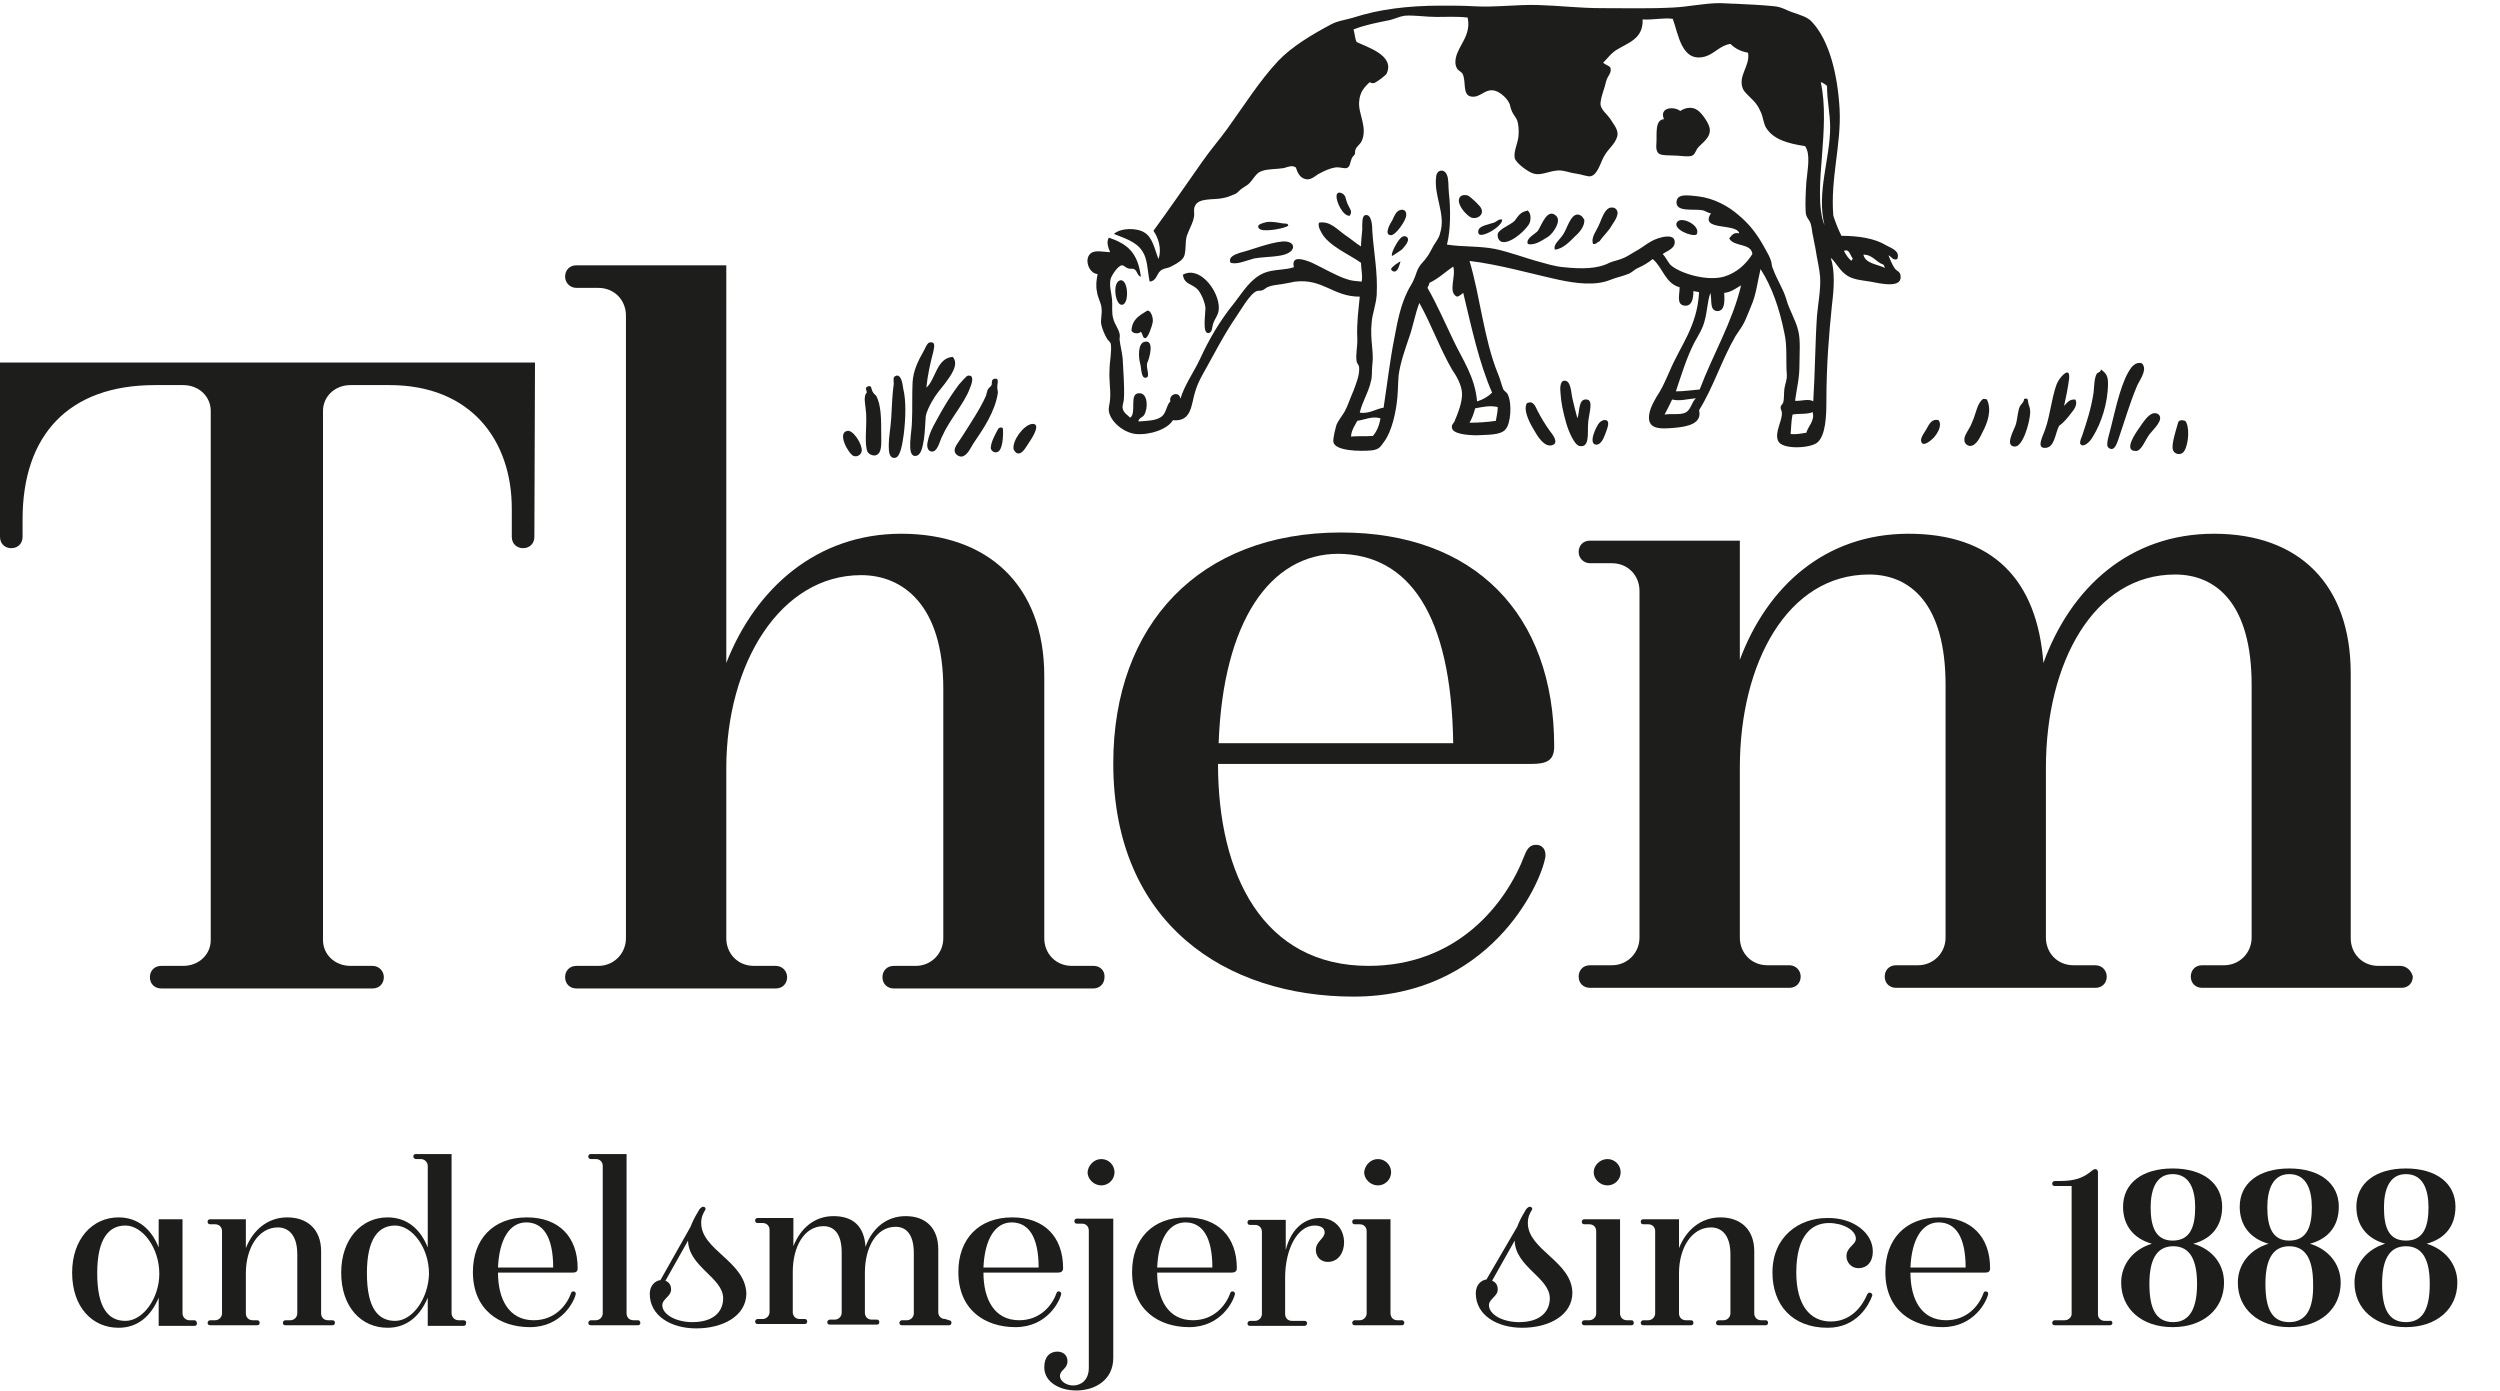 <?xml version="1.0" encoding="utf-8"?>
<svg version="1.1" xmlns="http://www.w3.org/2000/svg" xmlns:xlink="http://www.w3.org/1999/xlink" x="0px" y="0px"
	 viewBox="0 0 398.6 221.8" style="enable-background:new 0 0 398.6 221.8;" xml:space="preserve">
<style type="text/css">
	.st0{fill:#1D1D1B;}
	.st1{fill-rule:evenodd;clip-rule:evenodd;fill:#1D1D1B;}
</style>
<g>
	<g>
		<g>
			<path class="st0" d="M31,210.5h-0.8c-0.6,0-1.1-0.5-1.1-1.1v-15h-3.8v4.5c-1.1-2.8-3.2-4.8-6.4-4.8c-4.2,0-7.4,3.5-7.4,8.8
				c0,5.5,3.2,8.8,7.4,8.8c3.1,0,5.2-1.9,6.4-4.8v4.5H31c0.3,0,0.4-0.2,0.4-0.4C31.4,210.7,31.2,210.5,31,210.5z M20,210.6
				c-2.7,0-4.5-2-4.5-7.6c0-5.6,1.9-7.6,4.5-7.6c2.7,0,5.4,3.5,5.4,7.7C25.4,207,22.8,210.6,20,210.6z"/>
			<path class="st0" d="M53,210.5c0.3,0,0.4,0.2,0.4,0.4c0,0.3-0.2,0.4-0.4,0.4h-7.5c-0.3,0-0.4-0.2-0.4-0.4c0-0.2,0.2-0.4,0.4-0.4
				h0.8c0.6,0,1.1-0.5,1.1-1.1V200c0-3.2-1.5-4.3-3.1-4.3c-3.1,0-5.1,3.3-5.1,7.3v6.4c0,0.6,0.4,1.1,1.1,1.1H41
				c0.3,0,0.4,0.2,0.4,0.4c0,0.3-0.2,0.4-0.4,0.4h-7.5c-0.3,0-0.4-0.2-0.4-0.4c0-0.2,0.2-0.4,0.4-0.4h0.8c0.6,0,1.1-0.5,1.1-1.1
				v-13.1c0-0.6-0.4-1.1-1.1-1.1h-0.8c-0.3,0-0.4-0.2-0.4-0.4c0-0.3,0.2-0.4,0.4-0.4h5.7v4.6c1.1-2.8,3.4-4.9,6.6-4.9
				c3.2,0,5.4,1.9,5.4,5.4v9.9c0,0.6,0.4,1.1,1.1,1.1L53,210.5L53,210.5z"/>
			<path class="st0" d="M73.9,210.5h-0.8c-0.6,0-1.1-0.5-1.1-1.1V184h-5.7c-0.3,0-0.4,0.2-0.4,0.4c0,0.2,0.2,0.4,0.4,0.4h0.8
				c0.6,0,1.1,0.5,1.1,1.1v13c-1.1-2.8-3.2-4.8-6.4-4.8c-4.2,0-7.4,3.5-7.4,8.8c0,5.5,3.2,8.8,7.4,8.8c3.1,0,5.2-1.9,6.4-4.8v4.5
				h5.7c0.3,0,0.4-0.2,0.4-0.4C74.4,210.7,74.2,210.5,73.9,210.5z M63,210.6c-2.7,0-4.5-2-4.5-7.6c0-5.6,1.9-7.6,4.5-7.6
				c2.7,0,5.4,3.5,5.4,7.7C68.3,207,65.8,210.6,63,210.6z"/>
			<path class="st0" d="M92.1,202.2c0-5-3-8.1-8.1-8.1c-5.4,0-8.6,3.5-8.6,8.7c0,6.1,4.3,8.8,9.1,8.8c5.1,0,7.1-4.2,7.3-5.3
				c0-0.2-0.1-0.4-0.4-0.4c-0.2,0-0.3,0.1-0.4,0.4c-0.7,1.9-2.6,4.2-5.9,4.2c-4,0-5.7-3.4-5.7-7.6h11.9
				C91.9,202.9,92.1,202.7,92.1,202.2z M79.4,202.1c0.2-4.6,1.9-7.2,4.5-7.2c2.7,0,4.3,2.3,4.3,7.2L79.4,202.1z"/>
			<path class="st0" d="M102.1,210.9c0,0.3-0.2,0.4-0.4,0.4h-7.5c-0.3,0-0.4-0.2-0.4-0.4c0-0.2,0.2-0.4,0.4-0.4H95
				c0.6,0,1.1-0.5,1.1-1.1v-23.5c0-0.6-0.4-1.1-1.1-1.1h-0.8c-0.3,0-0.4-0.2-0.4-0.4c0-0.3,0.2-0.4,0.4-0.4h5.7v25.4
				c0,0.6,0.4,1.1,1.1,1.1h0.8C101.9,210.5,102.1,210.7,102.1,210.9z"/>
			<path class="st0" d="M111.8,195L111.8,195c0-1,0.3-1.5,0.7-2.2c0-0.2-0.1-0.4-0.4-0.4c-0.2,0-0.6,0.3-0.8,0.8
				c-0.5,0.8-0.9,1.6-1.2,2.4l-4.8,8.5c-0.8,0.1-1.7,0.8-1.7,2.2c0,3.5,3.4,5.5,7.4,5.5c4.3,0,8-2,8-5.6
				C118.8,201.1,111.8,199.3,111.8,195z M110.4,210.8c-2.6,0-4.8-1.2-4.8-2.7c0-1,1.4-1.4,1.4-2.5c0-0.8-0.4-1.2-0.9-1.4l3.6-6.4
				c0.1,4.2,5.6,5.9,5.6,9.2C115.3,209.1,113.8,210.8,110.4,210.8z"/>
			<path class="st0" d="M151.3,210.5c0.3,0,0.4,0.2,0.4,0.4c0,0.3-0.2,0.4-0.4,0.4h-7.5c-0.3,0-0.4-0.2-0.4-0.4
				c0-0.2,0.2-0.4,0.4-0.4h0.8c0.6,0,1.1-0.5,1.1-1.1v-9.6c0-3.1-1.3-4.2-2.9-4.2c-3.1,0-4.9,3.3-4.9,7.3v6.4c0,0.6,0.4,1.1,1.1,1.1
				h0.8c0.3,0,0.4,0.2,0.4,0.4c0,0.3-0.2,0.4-0.4,0.4h-7.5c-0.3,0-0.4-0.2-0.4-0.4c0-0.2,0.2-0.4,0.4-0.4h0.8c0.6,0,1.1-0.5,1.1-1.1
				v-9.6c0-3.1-1.3-4.2-2.9-4.2c-3.1,0-4.9,3.3-4.9,7.3v6.4c0,0.6,0.4,1.1,1.1,1.1h0.8c0.3,0,0.4,0.2,0.4,0.4c0,0.3-0.2,0.4-0.4,0.4
				h-7.5c-0.3,0-0.4-0.2-0.4-0.4c0-0.2,0.2-0.4,0.4-0.4h0.8c0.6,0,1.1-0.5,1.1-1.1v-13.1c0-0.6-0.4-1.1-1.1-1.1h-0.8
				c-0.3,0-0.4-0.2-0.4-0.4c0-0.3,0.2-0.4,0.4-0.4h5.7v4.5c1.1-2.8,3.3-4.8,6.4-4.8c3.2,0,4.9,1.7,5.1,4.9c1-2.9,3.3-4.9,6.4-4.9
				c3.2,0,5.2,1.9,5.2,5.3v10c0,0.6,0.4,1.1,1.1,1.1L151.3,210.5L151.3,210.5z"/>
			<path class="st0" d="M169.5,202.2c0-5-3-8.1-8.1-8.1c-5.4,0-8.6,3.5-8.6,8.7c0,6.1,4.3,8.8,9.1,8.8c5.1,0,7.1-4.2,7.3-5.3
				c0-0.2-0.1-0.4-0.4-0.4c-0.2,0-0.3,0.1-0.4,0.4c-0.7,1.9-2.6,4.2-5.9,4.2c-4,0-5.7-3.4-5.7-7.6h11.9
				C169.2,202.9,169.5,202.7,169.5,202.2z M156.8,202.1c0.2-4.6,1.9-7.2,4.5-7.2c2.7,0,4.3,2.3,4.3,7.2L156.8,202.1z"/>
			<g>
				<path class="st0" d="M177.5,194.4v22.1c0,3.6-3,5.2-5.9,5.2c-2.6,0-5.1-1.3-5.1-3.7c0-1.7,0.9-2.5,2.1-2.5
					c0.8,0,1.6,0.5,1.6,1.5c0,1.3-1.2,1.4-1.2,2.4c0,0.8,1,1.5,2.1,1.5c1.2,0,2.5-0.8,2.5-2.8v-21.9c0-0.6-0.4-1.1-1.1-1.1h-0.8
					c-0.3,0-0.4-0.2-0.4-0.4c0-0.3,0.2-0.4,0.4-0.4H177.5z"/>
				<path class="st0" d="M175.6,184.8c1.2,0,2.1,1,2.1,2.1c0,1.2-1,2.1-2.1,2.1c-1.2,0-2.2-1-2.2-2.1
					C173.5,185.8,174.4,184.8,175.6,184.8z"/>
			</g>
			<path class="st0" d="M197.2,202.2c0-5-3-8.1-8.1-8.1c-5.4,0-8.6,3.5-8.6,8.7c0,6.1,4.3,8.8,9.1,8.8c5.1,0,7.1-4.2,7.3-5.3
				c0-0.2-0.1-0.4-0.4-0.4c-0.2,0-0.3,0.1-0.4,0.4c-0.7,1.9-2.6,4.2-5.9,4.2c-4,0-5.7-3.4-5.7-7.6h11.9
				C196.9,202.9,197.2,202.7,197.2,202.2z M184.5,202.1c0.2-4.6,1.9-7.2,4.5-7.2c2.7,0,4.3,2.3,4.3,7.2L184.5,202.1z"/>
			<path class="st0" d="M210.4,194.2c2.5,0,3.9,1.8,3.9,3.9c0,1.6-0.9,3.1-2.6,3.1c-1.1,0-1.9-0.8-1.9-1.9c0-1.4,1.4-1.8,1.4-2.8
				c0-0.7-0.6-1.1-1.6-1.1c-2.7,0-4.7,3.7-4.7,8.3v5.8c0,0.6,0.4,1.1,1.1,1.1h2c0.3,0,0.4,0.2,0.4,0.4c0,0.2-0.2,0.4-0.4,0.4h-8.7
				c-0.3,0-0.4-0.2-0.4-0.4c0-0.2,0.2-0.4,0.4-0.4h0.8c0.6,0,1.1-0.5,1.1-1.1v-13.1c0-0.6-0.4-1.1-1.1-1.1h-0.8
				c-0.3,0-0.4-0.2-0.4-0.4c0-0.3,0.2-0.4,0.4-0.4h5.7v4.8C205.9,195.7,208.2,194.2,210.4,194.2L210.4,194.2z"/>
			<g>
				<path class="st0" d="M223.9,210.9c0,0.3-0.2,0.4-0.4,0.4H216c-0.3,0-0.4-0.2-0.4-0.4c0-0.2,0.2-0.4,0.4-0.4h0.8
					c0.6,0,1.1-0.5,1.1-1.1v-13.1c0-0.6-0.4-1.1-1.1-1.1H216c-0.3,0-0.4-0.2-0.4-0.4c0-0.3,0.2-0.4,0.4-0.4h5.7v15
					c0,0.6,0.4,1.1,1.1,1.1h0.8C223.7,210.5,223.9,210.7,223.9,210.9z"/>
				<path class="st0" d="M219.7,184.8c1.2,0,2.1,1,2.1,2.1c0,1.2-1,2.1-2.1,2.1c-1.2,0-2.2-1-2.2-2.1
					C217.6,185.8,218.5,184.8,219.7,184.8z"/>
			</g>
		</g>
		<g>
			<path class="st0" d="M243.6,195L243.6,195c0-1,0.3-1.5,0.7-2.2c0-0.2-0.1-0.4-0.4-0.4c-0.2,0-0.6,0.3-0.8,0.8
				c-0.5,0.8-0.9,1.6-1.2,2.4L237,204c-0.8,0.1-1.7,0.8-1.7,2.2c0,3.5,3.4,5.5,7.4,5.5c4.3,0,8-2,8-5.6
				C250.6,201.1,243.6,199.3,243.6,195z M242.2,210.8c-2.6,0-4.8-1.2-4.8-2.7c0-1,1.4-1.4,1.4-2.5c0-0.8-0.4-1.2-0.9-1.4l3.6-6.4
				c0.1,4.2,5.6,5.9,5.6,9.2C247.1,209.1,245.6,210.8,242.2,210.8z"/>
			<g>
				<path class="st0" d="M260.5,210.9c0,0.3-0.2,0.4-0.4,0.4h-7.5c-0.3,0-0.4-0.2-0.4-0.4c0-0.2,0.2-0.4,0.4-0.4h0.8
					c0.6,0,1.1-0.5,1.1-1.1v-13.1c0-0.6-0.4-1.1-1.1-1.1h-0.8c-0.3,0-0.4-0.2-0.4-0.4c0-0.3,0.2-0.4,0.4-0.4h5.7v15
					c0,0.6,0.4,1.1,1.1,1.1h0.8C260.3,210.5,260.5,210.7,260.5,210.9z"/>
				<path class="st0" d="M256.3,184.8c1.2,0,2.1,1,2.1,2.1c0,1.2-1,2.1-2.1,2.1c-1.2,0-2.2-1-2.2-2.1
					C254.1,185.8,255.1,184.8,256.3,184.8z"/>
			</g>
			<path class="st0" d="M281.5,210.5c0.3,0,0.4,0.2,0.4,0.4c0,0.3-0.2,0.4-0.4,0.4H274c-0.3,0-0.4-0.2-0.4-0.4
				c0-0.2,0.2-0.4,0.4-0.4h0.8c0.6,0,1.1-0.5,1.1-1.1V200c0-3.2-1.5-4.3-3.1-4.3c-3.1,0-5.1,3.3-5.1,7.3v6.4c0,0.6,0.4,1.1,1.1,1.1
				h0.8c0.3,0,0.4,0.2,0.4,0.4c0,0.3-0.2,0.4-0.4,0.4H262c-0.3,0-0.4-0.2-0.4-0.4c0-0.2,0.2-0.4,0.4-0.4h0.8c0.6,0,1.1-0.5,1.1-1.1
				v-13.1c0-0.6-0.4-1.1-1.1-1.1H262c-0.3,0-0.4-0.2-0.4-0.4c0-0.3,0.2-0.4,0.4-0.4h5.7v4.6c1.1-2.8,3.4-4.9,6.6-4.9
				c3.2,0,5.4,1.9,5.4,5.4v9.9c0,0.6,0.4,1.1,1.1,1.1L281.5,210.5L281.5,210.5z"/>
			<path class="st0" d="M298.6,199.5c0,1.8-1,2.7-2.3,2.7c-1.1,0-1.9-0.9-1.9-1.9c0-1.5,1.5-1.8,1.5-2.8c0-1.4-2.1-2.5-4.3-2.5
				c-2.6,0-5.2,1.8-5.2,7.9c0,5.2,2.2,7.8,5.5,7.8c3.2,0,5-2.4,5.8-4.3c0.1-0.2,0.2-0.3,0.4-0.3c0.3,0,0.5,0.3,0.4,0.5
				c-0.5,1.4-2.4,5.1-7.1,5.1c-5.7,0-8.8-3.7-8.8-8.8c0-5.8,4.3-8.7,8.7-8.7C295.5,194.1,298.6,196.6,298.6,199.5L298.6,199.5z"/>
			<path class="st0" d="M317.3,202.2c0-5-3-8.1-8.1-8.1c-5.4,0-8.6,3.5-8.6,8.7c0,6.1,4.3,8.8,9.1,8.8c5.1,0,7.1-4.2,7.3-5.3
				c0-0.2-0.1-0.4-0.4-0.4c-0.2,0-0.3,0.1-0.4,0.4c-0.7,1.9-2.6,4.2-5.9,4.2c-4,0-5.7-3.4-5.7-7.6h11.9
				C317.1,202.9,317.3,202.7,317.3,202.2z M304.6,202.1c0.2-4.6,1.9-7.2,4.5-7.2c2.7,0,4.3,2.3,4.3,7.2L304.6,202.1z"/>
		</g>
		<g>
			<path class="st0" d="M336.8,210.9c0,0.3-0.2,0.4-0.4,0.4h-8.8c-0.3,0-0.4-0.2-0.4-0.4c0-0.2,0.2-0.4,0.4-0.4h1.6
				c0.6,0,1.1-0.5,1.1-1v-20.4h-2.7c-0.3,0-0.4-0.2-0.4-0.4c0-0.2,0.2-0.4,0.4-0.4h0.8c2.4,0,3.6-0.5,4.7-1.3c0.5-0.4,0.7-0.6,1-0.6
				c0.2,0,0.4,0.2,0.4,0.5v22.7c0,0.5,0.4,1,1.1,1h0.8C336.6,210.5,336.8,210.7,336.8,210.9z"/>
			<path class="st0" d="M349.7,198.3c3-0.8,4.6-2.9,4.6-5.9c0-3.7-3-6.1-7.9-6.1s-7.9,2.4-7.9,6.1c0,3,1.7,5.1,4.6,5.9
				c-3,0.9-4.9,3.3-4.9,6.2c0,4.2,3.3,7.1,8.2,7.1s8.2-2.9,8.2-7.1C354.6,201.6,352.8,199.2,349.7,198.3z M342.9,192.5
				c0-2.7,0.8-5.3,3.5-5.3c2.8,0,3.6,2.6,3.6,5.3c0,3.1-0.8,5.3-3.6,5.3C343.7,197.8,342.9,195.6,342.9,192.5z M346.5,210.8
				c-2.8,0-3.8-2.2-3.8-6.1c0-3.6,1-6,3.8-6c2.8,0,3.8,2.4,3.8,6C350.3,208.5,349.2,210.8,346.5,210.8z"/>
			<path class="st0" d="M368.3,198.3c3-0.8,4.6-2.9,4.6-5.9c0-3.7-3-6.1-7.9-6.1s-7.9,2.4-7.9,6.1c0,3,1.7,5.1,4.6,5.9
				c-3,0.9-4.9,3.3-4.9,6.2c0,4.2,3.3,7.1,8.2,7.1s8.2-2.9,8.2-7.1C373.2,201.6,371.3,199.2,368.3,198.3z M361.5,192.5
				c0-2.7,0.8-5.3,3.5-5.3c2.8,0,3.6,2.6,3.6,5.3c0,3.1-0.8,5.3-3.6,5.3C362.3,197.8,361.5,195.6,361.5,192.5z M365,210.8
				c-2.8,0-3.8-2.2-3.8-6.1c0-3.6,1-6,3.8-6c2.8,0,3.8,2.4,3.8,6C368.9,208.5,367.8,210.8,365,210.8z"/>
			<path class="st0" d="M386.9,198.3c3-0.8,4.6-2.9,4.6-5.9c0-3.7-3-6.1-7.9-6.1s-7.9,2.4-7.9,6.1c0,3,1.7,5.1,4.6,5.9
				c-3,0.9-4.9,3.3-4.9,6.2c0,4.2,3.3,7.1,8.2,7.1s8.2-2.9,8.2-7.1C391.8,201.6,389.9,199.2,386.9,198.3z M380.1,192.5
				c0-2.7,0.8-5.3,3.5-5.3c2.8,0,3.6,2.6,3.6,5.3c0,3.1-0.8,5.3-3.6,5.3C380.8,197.8,380.1,195.6,380.1,192.5z M383.6,210.8
				c-2.8,0-3.8-2.2-3.8-6.1c0-3.6,1-6,3.8-6c2.8,0,3.8,2.4,3.8,6C387.4,208.5,386.4,210.8,383.6,210.8z"/>
		</g>
	</g>
	<path class="st0" d="M85.3,57.8H0v27.8c0,1.1,0.8,1.8,1.8,1.8c1.1,0,1.8-0.8,1.8-1.8v-2.8c0-13.4,7.3-21.4,21.1-21.4h4.5
		c2.6,0,4.4,1.9,4.4,4.1v84.4c0,2.2-1.8,4.1-4.4,4.1h-3.5c-1.1,0-1.8,0.8-1.8,1.8c0,1.1,0.8,1.8,1.8,1.8h33.7c1.1,0,1.8-0.8,1.8-1.8
		c0-1-0.8-1.8-1.8-1.8h-3.5c-2.6,0-4.4-1.9-4.4-4.1V65.5c0-2.2,1.8-4.1,4.4-4.1h6.2c13,0,19.5,8.8,19.5,19.7v4.5
		c0,1.1,0.8,1.8,1.8,1.8c1.1,0,1.8-0.8,1.8-1.8L85.3,57.8z"/>
	<path class="st0" d="M174.4,154h-3.5c-2.6,0-4.4-2-4.4-4.4v-41.8c0-14.6-9.1-22.7-22.8-22.7c-13.4,0-23.2,8.6-27.9,20.6V42.3H91.9
		c-1.1,0-1.8,0.8-1.8,1.8c0,1,0.8,1.8,1.8,1.8h3.5c2.6,0,4.4,2,4.4,4.4v99.3c0,2.4-1.9,4.4-4.4,4.4h-3.5c-1.1,0-1.8,0.8-1.8,1.8
		c0,1.1,0.8,1.8,1.8,1.8h31.8c1.1,0,1.8-0.8,1.8-1.8c0-1-0.8-1.8-1.8-1.8h-3.5c-2.6,0-4.4-2-4.4-4.4v-27.1
		c0-16.7,8.6-30.8,21.5-30.8c6.6,0,13.1,4.7,13.1,18.1v39.8c0,2.4-1.9,4.4-4.4,4.4h-3.5c-1.1,0-1.8,0.8-1.8,1.8
		c0,1.1,0.8,1.8,1.8,1.8h31.8c1.1,0,1.8-0.8,1.8-1.8C176.2,154.8,175.4,154,174.4,154z"/>
	<path class="st0" d="M231.7,118.5l-37.4,0c0.7-19.4,8.2-30.2,19.1-30.2C224.6,88.4,231.4,97.9,231.7,118.5 M247.8,119L247.8,119
		c0-21.1-12.7-34.1-34-34.1c-22.6,0-36.3,14.7-36.3,36.8c0,25.7,18.1,37.2,38.3,37.2c21.5,0,29.8-17.6,30.6-22.3
		c0.1-0.9-0.3-1.9-1.5-1.9c-0.7,0-1.3,0.3-1.8,1.6c-3,7.9-10.8,17.7-24.9,17.7c-16.8,0-24-14.5-24-32.2h50
		C246.7,121.8,247.8,121.2,247.8,119"/>
	<path class="st0" d="M382.7,154h-3.5c-2.6,0-4.4-2-4.4-4.4v-42.2c0-14.2-8.2-22.3-21.8-22.3c-13.4,0-22.8,8.5-27.2,20.6
		c-1-13.3-8.1-20.6-21.5-20.6c-13.2,0-22.5,8.3-26.9,20.1V86.2h-23.9c-1.1,0-1.8,0.8-1.8,1.8c0,1,0.8,1.8,1.8,1.8h3.5
		c2.6,0,4.4,2,4.4,4.4v55.3c0,2.4-1.9,4.4-4.4,4.4h-3.5c-1.1,0-1.8,0.8-1.8,1.8c0,1.1,0.8,1.8,1.8,1.8h31.8c1.1,0,1.8-0.8,1.8-1.8
		c0-1-0.8-1.8-1.8-1.8h-3.5c-2.6,0-4.4-2-4.4-4.4v-27.1c0-16.7,7.6-30.8,20.6-30.8c6.6,0,12.2,4.7,12.2,17.6v40.3
		c0,2.4-1.9,4.4-4.4,4.4h-3.5c-1.1,0-1.8,0.8-1.8,1.8c0,1.1,0.8,1.8,1.8,1.8h31.8c1.1,0,1.8-0.8,1.8-1.8c0-1-0.8-1.8-1.8-1.8h-3.5
		c-2.6,0-4.4-2-4.4-4.4v-27.1c0-16.7,7.6-30.8,20.6-30.8c6.6,0,12.2,4.7,12.2,17.6v40.3c0,2.4-1.9,4.4-4.4,4.4h-3.5
		c-1.1,0-1.8,0.8-1.8,1.8c0,1.1,0.8,1.8,1.8,1.8h31.8c1.1,0,1.8-0.8,1.8-1.8C384.5,154.8,383.7,154,382.7,154L382.7,154z"/>
	<g id="GYmLkx_2_">
		<g>
			<path class="st1" d="M293.6,37.6c2.7,0,5.3,0.4,7.1,1.5c0.9,0.5,2.3,0.9,1.8,2.2c-0.7,0.3-0.9-0.4-1.4-0.6c0.3,0.8,0.6,1.5,1,2.1
				c0.3,0.4,0.8,0.5,0.9,1c0.5,2.3-3.2,1.4-4.8,1.1c-1.3-0.2-2.6-0.3-3.6-0.9c-1.3-0.8-1.8-2.1-2.7-2.9c0.7,2.2,0.5,5,0.2,7.4
				c-0.5,4.8-0.9,9.9-0.9,15.4c0,2.4-0.1,5.6-1.5,6.7c-1.2,0.9-5.6,1.1-6.2-0.3c-0.6-1.4,0.7-3.2,0.6-4.5c0-0.3-0.2-0.5-0.2-0.8
				c0-0.4,0.3-0.5,0.4-0.8c0.2-0.6,0.1-1.5,0.2-2.2c0.1-0.7,0.4-1.4,0.4-2.1c-0.2-2.3,0.1-4.7-0.4-6.8c-0.8-4-2-7.4-3.8-10.2
				c-0.5,2.1-0.7,4.1-1.5,5.9c-0.4,0.9-0.7,1.8-1.1,2.6c-0.4,0.8-0.9,1.4-1.4,2.2c-2.2,3.8-3.5,8.1-5.8,11.8
				c0.5,2.1-1.7,2.6-3.8,2.8c-2.3,0.2-4.7,0.4-4.1-2.4c0.2-1,1-2.4,1.6-3.3c0.6-1,1.1-2.2,1.6-3.3c1.7-4.1,4.4-7.1,4.7-12.6
				c-0.2-0.1-0.6-0.1-0.9-0.2c0,1.3-0.3,2.6-1.6,2.3c-1.1-0.3-0.6-1.7-0.6-2.9c-2.3-0.6-2.7-3.2-4.3-4.5c-0.7,0.6-1.6,1.1-2.5,1.5
				c-0.4,0.2-0.8,0.6-1.2,0.8c-0.9,0.4-2,0.6-3,1c-2.4,1-5.5,0.6-8.3,0c-4.6-1-9.3-2.4-14.2-3c1.7,5.7,2.3,12.5,4.5,17.9
				c0.4,0.9,0.6,1.9,0.9,2.6c0.2,0.3,0.6,0.5,0.7,0.8c0.7,1.4,0.5,4.7-0.4,5.6c-0.8,0.9-2.8,0.8-4.5,0.9c-1.5,0-3.9-0.2-4-1.2
				c-0.1-0.5,0.2-0.6,0.4-1c0.5-1.2,1.3-3.1,1.2-4.6c-0.1-1.3-0.9-2.7-1.6-3.7c-2-3.5-3.3-7.2-5.2-10.6c-0.7,1.8-1,3.8-1.7,5.7
				c-0.6,1.8-1.3,3.7-1.6,5.8c-0.1,1.2-0.1,2.4-0.2,3.5c-0.2,2.4-0.9,5.5-2.1,7.1c-0.6,0.8-0.7,1.2-1.9,1.4c-2,0.2-5.9,0.1-6.2-1.3
				c-0.1-0.6,0.3-2.1,0.5-2.8c0.3-0.7,0.9-1.4,1.3-2.1c0.5-0.9,0.9-2.2,1.4-3.3c0.4-1.1,1-2.5,0.9-3.7c0-0.4-0.4-0.7-0.4-1
				c-0.2-1.1,0.2-2.5,0.1-3.8c-0.1-2.3,0.2-4.4,0.4-6.5c-4.3,0-5.8-2.9-10.3-2.4c-0.6,0.1-1.4,0.3-2.1,0.4c-0.8,0.1-1.6,0.2-2.1,0.4
				c-0.4,0.1-0.7,0.5-1.1,0.6c-0.2,0.1-0.5,0-0.8,0.1c-1.1,0.4-2.6,3.1-3.3,4.1c-2,2.9-3.7,6.3-5.4,9.3c-0.5,0.9-0.8,1.6-1.1,2.5
				c-0.7,2.1-0.5,5-3.6,4.7c-0.8,1.4-3.6,2.4-5.9,2.2c-1.9-0.2-4-1.9-4.3-3.6c-0.1-0.7,0.2-1.4,0.2-2.1c0.1-1.4-0.2-2.9-0.1-4.5
				c0-1.3,0.4-3.1,0.2-4.2c-0.1-0.3-0.4-0.5-0.6-0.8c-0.4-0.7-0.7-1.4-0.9-2.2c-0.2-0.8,0.2-1.7,0-2.9c-0.1-0.7-0.6-1.5-0.7-2.4
				c-0.2-0.9-0.1-1.8,0.1-2.8c-1.4-0.1-2.2-2.4-1.1-3.3c0.7-0.6,2.1-0.2,3.1-0.2c-0.2-0.5-0.7-1.6-0.2-2.3c3,1,4.6,2.4,5.1,6.2
				c-0.6-0.1-0.5-0.9-1.1-1.2c-0.2-0.1-0.6,0-0.9-0.1c-0.4-0.1-0.7-0.5-1-0.5c-0.6,0-1.6,1.5-1.8,2.1c-0.3,1.1,0.1,2.2,0.2,3.3
				c0.1,1.1-0.1,2.2,0.2,3.1c0.2,0.9,0.8,1.5,1,2.4c0.1,0.4,0,0.6,0,0.9c0.1,1,0.4,2,0.5,3.1c0.1,2.1,0.3,4.4,0.2,6.3
				c0,0.6-0.3,1.1-0.2,1.6c0.1,0.7,0.8,1.1,1.2,1.5c1.1-0.8-0.3-4,1.5-3.9c1.3,0,1.4,2.4,0.7,3.5c-0.3,0.4-0.8,0.4-0.9,1
				c1.3-0.1,2.7-0.1,3.6-0.7c0.9-0.6,0.8-1.8,1.5-2.5c-0.3-1.2,1.5-1.7,1.6-0.4c0.7-2.3,2-4,3.1-6.3c1.5-3.3,3.3-6.3,5.5-9
				c1.4-1.8,2.6-3.9,4.8-4.8c1.5-0.6,3.3-0.4,4.7-0.9c-0.5-2,1.7-1.2,2.9-0.7c1.7,0.8,3.9,2.1,5.5,2.6c0.8,0.3,1.5,0.3,2.4,0.4
				c0.2-1-0.1-2-0.1-3c-1.8-1.3-5.2-2.7-6.3-4.8c-0.2-0.4-0.6-1-0.4-1.6c1.8-0.3,2.9,1.1,4.2,2c0.9,0.6,1.7,1.3,2.5,1.8
				c0-0.7,0.1-1.7,0.2-2.7c0-0.8-0.1-2.2,0.5-2.3c1-0.2,1.1,1.7,1.1,2.5c0.2,3.3,0.9,6.6,0.7,10.2c-0.1,1.6-0.7,3-0.8,4.4
				c-0.3,2.8,0.4,4.7,0.1,6.8c-0.1,0.9,0,1.8-0.2,2.5c-0.4,1.9-1.4,3.3-1.8,5.1c1.6,0.2,2.5-0.6,3.8-0.8c0.6-3.9,1-7.5,1.7-11
				c0.5-2.7,1-5.3,2.1-7.5c0.3-0.7,0.8-1.3,1.1-2.1c0.3-0.7,0.4-1.3,0.8-1.9c0.3-0.5,0.8-0.9,1.2-1.5c0.4-0.5,0.7-1.2,1.1-1.9
				c0.4-0.6,0.9-1.3,1-1.9c1-3.1-1.1-6-0.6-9.2c0.2-1,1.3-1.1,1.7-0.1c0.3,0.7,0.2,1.8,0.3,2.8c0.3,2.6,0.3,6-0.3,8.3
				c2.6,0.4,5.2,0.2,7.7,0.7c2.3,0.5,4.4,1.3,6.5,1.9c1.5,0.4,3,0.9,4.4,1c2.8,0.3,5.4,0.3,7.3-0.7c0.7-0.3,1.4-0.4,2.1-0.7
				c0.6-0.2,1.3-0.7,2-1.1c1.4-0.7,2.4-1.9,4.4-2.3c1-0.2,1.8-0.1,1.9,0.6c0.2,1.2-1.2,1.6-1.9,2.1c0.4,0.4,0.8,1.2,1.2,1.7
				c1.5,1.4,5.9,2.7,8.6,1.9c2-0.6,3.5-2,4.5-3.6c-0.2-1.8-3-1.1-3.7-2.5c0.4-0.4,0.6-1,1.6-0.8c-0.4-1.7-6.4-0.3-4.5-3.2
				c-0.5,0-0.8-0.4-1.5-0.5c-1.4-0.2-4,0.3-4-1.2c0-1.6,2.1-1.1,3.4-1c2.6,0.3,4.9,1.6,6.5,3c1.8,1.5,3,3.1,4.2,5.3
				c0.4,0.7,0.8,1.4,1,2.1c0.1,0.4,0.1,0.9,0.3,1.2c0.6,1.7,1.6,3.1,2.1,4.8c0.5,1.8,1.5,3.3,1.9,5c0.4,1.5,0.2,3.7,0.2,5.5
				c0,2.2-0.4,3.5-0.7,5.7c0.9,0.1,2.2-0.4,2.9,0.1c0.3-4.7,0.3-9.3,0.6-13.7c0.2-2.1,0.6-4.1,0.5-6.1c-0.1-1.4-0.5-2.9-0.7-4.3
				c-0.1-0.7-0.3-1.4-0.4-2.1c-0.2-0.7-0.2-1.5-0.4-2.1c-0.2-0.7-0.7-0.9-0.8-1.8c-0.1-1.4,0-3.3,0.1-4.9c0.2-2.1,0.7-4.4-0.2-5.7
				c-2.6-0.4-5-1-6.2-2.9c-0.4-0.6-0.5-1.7-0.8-2.4c-0.2-0.4-0.4-0.9-0.7-1.3c-0.6-0.9-1.8-1.7-2.2-2.5c-0.9-2.1,1.2-3.7,0.8-5.8
				c-1.2-0.2-2.1-0.7-2.8-1.4c-1.6,0.2-2.6,1.6-4,2c-3.8,1.1-4.3-3.6-5.2-6c-1.5-0.2-3.1,0.2-4.8,0.1c0.1,3.2-2.4,3.7-4.4,5
				c-0.8,0.6-1.2,1.2-1.9,1.9c0.6,0.5,1.2,0.5,1.2,1c0.1,0.6-0.4,1.1-0.6,1.6c-0.2,0.5-0.3,1.2-0.6,2c-0.2,0.7-0.5,1.6-0.4,2.2
				c0.2,0.8,1,1.4,1.5,2.1c0.6,1,1.5,1.9,1.1,3c-0.4,1.2-1.4,1.8-2.1,3.1c-0.5,0.9-1,2.9-2.1,3.1c-0.5,0.1-1.4-0.3-2.2-0.4
				c-0.9-0.1-1.6-0.4-2.4-0.5c-1.8-0.2-3.2,1-4.7,0.4c-0.8-0.3-2.6-1.6-2.8-2.4c-0.2-1.1,0.5-2.3,0.6-3.5c0.1-0.8,0-1.9-0.2-2.5
				c-0.2-0.5-0.7-1-0.9-1.6c-0.2-0.4-0.2-0.9-0.4-1.2c-0.3-0.7-1.6-2-2.7-2c-1.2-0.1-2,1.2-3.3,1c-1.5-0.2-0.8-2.4-1.4-3.6
				c-0.2-0.4-0.7-0.5-0.9-0.9c-0.3-0.5-0.3-1-0.2-1.6c0.4-2.1,2.5-3.6,1.9-6.5c-1.7-0.2-3.3-0.1-5-0.1c-1.7,0-3.4-0.3-5-0.2
				c-0.8,0.1-1.6,0.5-2.4,0.7c-2,0.4-4.1,0.8-5.8,1.5c0.2,0.6,0.2,1.4,0.5,2c1.6,0.8,6.1,2.1,4.8,5c-0.1,0.3-1.5,1.3-1.9,1.5
				c-0.3,0.1-0.5,0.1-0.8-0.1c-0.9,0.8-1.6,1.6-1.7,3.1c-0.2,1.9,1.4,4.1,0.4,6.3c-0.3,0.6-0.8,0.8-1,1.4c-0.1,0.2,0,0.5-0.1,0.7
				c-0.1,0.2-0.4,0.4-0.5,0.7c-0.3,0.7-0.2,1.3-0.8,1.5c-0.5,0.1-1.1-0.2-1.8-0.1c-0.7,0.1-1.7,0.5-2.4,0.9c-0.7,0.3-1.2,1-2.1,1
				c-1.1-0.1-1.5-1-1.8-1.9c-0.6-0.4-1.2-0.1-1.9,0.1c-1.2,0.2-2.6,0.1-3.6,0.5c-0.9,0.3-1.3,1.4-2.1,2.1c-0.3,0.2-0.6,0.4-0.9,0.6
				c-0.5,0.3-0.7,0.7-1.1,0.9c-0.7,0.3-1.4,0.6-2.1,0.7c-1.4,0.3-3.9-0.1-4.4,1.3c-0.2,0.4-0.1,0.9-0.1,1.4c-0.1,1.1-0.7,2-1.1,3.1
				c-0.5,1.2,0,3.1-0.8,3.9c-0.4,0.5-1.4,1-2,1.3c-0.5,0.2-1.1,0.2-1.5,0.6c-0.6,0.5-0.6,1.6-1.7,1.7c-0.4-1.9-0.3-3.6-1.2-4.9
				c-1-1.5-2.8-2-4.5-2.7c1.1-1,3.7-1,4.9-0.2c1.3,0.8,1.6,2.7,2.2,4.2c0.6-1.7-0.1-3.5-0.8-4.5c2.7-3.7,5.1-7.2,7.7-10.9
				c1.3-1.9,2.8-3.6,4.1-5.4c2.6-3.6,5.1-7.6,8.1-10.8c2.2-2.3,5.4-4.2,8.4-5.8c1.1-0.6,2.3-0.7,3.6-1.1c4-1.3,8.6-1.9,14-1.9
				c1.7,0,3.5,0,5.2,0.1c3.4,0.2,6.9-0.3,10.2-0.2c3.4,0.1,6.7,0.5,10.1,0.5c3.8,0,7.8,0.1,11.5-0.1c2.3-0.1,5-0.7,7.4-0.7
				c0.8,0,1.7,0.1,2.5,0.1c2.1,0.1,4.3,0.2,6.2,0.4c1.2,0.1,2,0.7,3,1c1.1,0.4,2.3,0.7,3,1.5c2.8,3,4.1,8.5,4.4,13.9
				c0.3,5.6-1.5,11.1-1,17C292.6,35.3,293,36.4,293.6,37.6z M290.3,13.1c0.8,3.6,0.5,7.8,0.2,11.7c-0.3,3.7-0.7,8.5,0.4,11.1
				c-1.3-5.2,0.9-10.6,0.9-15.6c0-2.2-0.5-4.2-0.5-6.6C291.1,13.5,290.5,13.1,290.3,13.1z M294,40c0.3,0.6,0.7,1.2,1.2,1.6
				c0-0.2,0.2-0.2,0.2-0.4C295,40.8,294.9,39.6,294,40z M300.5,42.7c0-0.2-0.1-0.3-0.2-0.5c-1.2-0.4-1.7-1.6-3.2-1.6
				C297.4,42,299.2,42.1,300.5,42.7z M227.9,45.1c0,0.3-0.2,0.5-0.3,0.8c1.5,2.6,2.7,5.4,4.1,8.3c1.4,3,3.5,5.9,3.8,9.8
				c1-0.3,1.8-0.8,2.4-1.4c-2.1-4.8-3.3-10.5-4.6-15.9c-0.2,0.1-0.5,0.5-1,0.6c-1.5-0.7-0.1-3.2-0.6-4.8
				C230.5,43.3,229.4,44.4,227.9,45.1z M274.9,46.7c0.1,1.4,0.1,2.9-1.1,2.9c-1.3-0.1-0.8-1.8-1.1-2.9c-0.5,1.5-0.5,3-0.9,4.4
				c-0.3,1.3-1.1,2.5-1.7,3.6c-1.2,2.4-2,5-2.9,7.7c1.3,0,2.5-0.2,3.8-0.3c2.1-5.6,5.2-10.7,6.6-16.6C276.7,46,276,46.6,274.9,46.7z
				 M266.6,63.7c-0.4,0.9-0.8,1.6-1.2,2.4c1.2-0.2,2.4,0.1,3.3-0.3c0.9-0.4,1-1.7,1.7-2.3C269.1,63.6,267.9,64,266.6,63.7z
				 M235.2,65.1c-0.2,0.8-0.5,1.6-0.9,2.3c1.3,0,2.9-0.1,4.2-0.3c0.1-0.7,0.3-1.4,0.3-2.2C237.5,64.6,236.4,64.9,235.2,65.1z
				 M289,65.7c-0.8,0.4-2.2,0.2-3.2,0.4c-0.2,1-0.2,1.9-0.3,3.1c1,0.1,1.7-0.1,2.5-0.2C288.3,67.9,289.4,67.1,289,65.7z M216.4,67.1
				c-0.4,0.8-0.9,1.4-1,2.5c1.1-0.1,2.4,0,3.5-0.1c0.6-0.7,1-1.6,1.2-2.8C218.8,66.3,217.7,66.9,216.4,67.1z"/>
			<path class="st1" d="M267.9,17.7c0.7-0.5,1.9-0.8,2.8-0.1c0.7,0.5,1.8,2.1,1.9,2.9c0.2,1.5-1.3,2.3-2,3.2
				c-0.3,0.5-0.4,1.1-1.1,1.2c-0.9,0.1-1.6-0.1-2.6-0.1c-2-0.1-3,0.2-2.8-2c0.1-1.3-0.3-3.7,1.2-3.8
				C264.5,17.1,266.9,16.9,267.9,17.7z"/>
			<path class="st1" d="M215.2,34.4c-1.1,0.1-2.2-2.3-2.1-3.2c0.1-0.9,1.2-0.4,1.4,0.2c0.1,0.3,0.2,0.8,0.4,1.2
				C215.2,33.3,215.7,33.7,215.2,34.4z"/>
			<path class="st1" d="M233.5,31.1c0,0,0.4,0,0.6,0.1c0.5,0.3,2,1.7,2.1,2.1c0.4,1-0.7,1.7-1.6,1.4c-0.7-0.3-2-1.7-2-2.7
				C232.6,31.4,233,31.1,233.5,31.1z"/>
			<path class="st1" d="M254,38.9c-0.4-1.1,0.6-2.1,1.1-3.4c0.4-1,0.9-2.3,1.7-2.4c0.7-0.1,1,0.3,1.1,0.7c0.1,0.9-0.9,2-1.2,2.6
				c-0.6,0.8-1.2,1.4-1.7,2.1C254.6,38.6,254.5,39,254,38.9z"/>
			<path class="st1" d="M223.2,33.5c0.6-0.2,1.1,0.1,1,0.9c-0.1,0.9-1.7,3.1-2.4,3.1c-1.2,0-0.2-1.8,0.2-2.4
				C222.3,34.4,222.6,33.7,223.2,33.5z"/>
			<path class="st1" d="M243.5,33.6c0-0.1,0.1-0.1,0.1,0c0.5,0.4,0.5,1.3,0.3,1.9c-0.4,1-2.8,3.2-4.2,3.1c-0.6,0-1-0.6-0.9-1.3
				c0.2-0.8,2-1.4,2.7-2.1C242.1,34.4,242.4,33.8,243.5,33.6z"/>
			<path class="st1" d="M243.6,38.9c-0.4-0.9,1.2-1.6,1.6-2.1c0.6-0.9,1.5-3.7,2.9-2.4c0.9,0.8-0.4,2.7-1.2,3.3
				C245.9,38.3,244.7,39.2,243.6,38.9z"/>
			<path class="st1" d="M247.9,39.8c-0.3-1,1-1.6,1.6-2.9c0.5-0.9,1.2-3.4,2.6-2.5c0.2,0.1,0.3,0.4,0.5,0.6c0.1,1-0.7,2-1.4,2.6
				C250.3,38.5,249.2,39.7,247.9,39.8z"/>
			<path class="st1" d="M239.5,35c0.1,0.5-0.8,1.3-1.6,1.8c-0.5,0.3-2.4,1.3-2.2,0c0.1-0.8,1.6-1,2.5-1.3
				C238.7,35.3,238.9,34.9,239.5,35z"/>
			<path class="st1" d="M270.5,37.4c-0.8,0.4-3.9-0.9-3.1-2C268.1,34.4,271.3,36,270.5,37.4z"/>
			<path class="st1" d="M205.4,36c-0.7,0.4-2.7,0.8-3.9,0.7c-0.4,0-0.9-0.2-0.9-0.6c0-0.4,1-0.6,1.4-0.7c0.9-0.1,1.8,0.1,2.4,0.2
				C204.8,35.7,205.4,35.5,205.4,36z"/>
			<path class="st1" d="M222,40.8c0-0.1-0.1,0-0.1-0.1c0-0.7,1.1-2.6,1.6-2.9c0.4-0.3,1-0.1,1,0.4c0,0.5-0.7,1.3-1,1.6
				C222.9,40.2,222.5,40.5,222,40.8z"/>
			<path class="st1" d="M196.2,41.9c-0.4-0.9,0.6-1.3,1.5-1.6c2-0.5,4.6-1.6,6.8-1.8c1.9-0.1,2.2,1.2,0.8,1.9
				c-1.2,0.6-3.5,0.5-5.3,0.8C198.5,41.6,197.3,42.2,196.2,41.9z"/>
			<path class="st1" d="M223.3,41.7c-0.2,0.6-0.4,1.6-1,1.6c-0.2,0-0.5-0.2-0.5-0.4C221.8,42.6,223.1,41.7,223.3,41.7z"/>
			<path class="st1" d="M188.6,43.8c2.5-1.4,5.4,2.1,5.7,4.8c0.2,1.4-0.5,2-0.8,2.8c-0.3,0.6-0.1,1.7-0.9,1.7c-0.9,0-0.4-3.1-0.4-4
				c-0.1-1-0.7-2.3-1.2-2.9C190.1,45.2,188.8,45.4,188.6,43.8z"/>
			<path class="st1" d="M178.6,44.7c1.3-0.3,1.5,3.8,0.3,3.9C177.8,48.7,177.3,45,178.6,44.7z"/>
			<path class="st1" d="M181.9,52.9c-0.4,0.4-1.3,0.3-1.5-0.2c0.1-1.8,1.3-2.4,2.4-3.1c0.6-0.4,1.1,1,1,1.7
				c-0.1,0.7-0.8,2.7-1.2,2.6C182.2,54,182.2,53.2,181.9,52.9z"/>
			<path class="st1" d="M182.9,57.9c-0.2,0.8,0.5,2.1-0.1,2.3c-0.9,0.3-0.8-1.5-1-2.2c-0.3-1-0.4-3.3,0.7-3.5
				C184.1,54.1,183.3,57.1,182.9,57.9z"/>
			<path class="st1" d="M147.7,61.8c1.5-1.3,1.6-4.7,4.2-4.9c1.1,1.2-0.4,3.1-1.2,4.2c-0.7,0.9-1.5,1.8-2.1,2.9
				c-0.4,0.7-0.9,1.7-1,2.4c-0.1,1.1-0.1,2.4-0.3,3.7c-0.2,1.1-0.4,2.6-1.4,2.6c-1.4,0-0.5-3.9-0.5-5.4c0.1-2.2,0-4.3,0.1-6.3
				c0.1-1.9,0.9-3.5,1.7-4.9c0.3-0.5,0.6-1.4,1-1.5c1.1-0.2,0.7,0.9,0.6,1.5C148.3,58,147.9,59.8,147.7,61.8z"/>
			<path class="st1" d="M340.8,57.9c0.5-0.1,0.8,0,0.9,0.3c0.6,1-0.7,2.6-1,3.4c-1.1,2.6-2,5.7-3,8.6c-0.2,0.5-0.6,1.9-1.5,1.2
				c-0.6-0.4,0.2-2.4,0.4-3.4c0.8-3.2,1.7-7.5,3.3-9.5C340.1,58.3,340.4,58,340.8,57.9z"/>
			<path class="st1" d="M335,58.9c0.7,0.6,1.1,0.9,1.1,2.2c0,3.2-1.1,6.4-2.4,8.5c-0.2,0.3-0.4,0.7-0.8,1c-0.2,0.2-0.9,0.7-1.2,0.2
				c-0.2-0.3,0.2-1.1,0.3-1.4c0.7-2.1,1.4-4.2,1.8-6.8c0.1-1,0.1-2.3,0.5-3C334.4,59.4,334.9,59.4,335,58.9z"/>
			<path class="st1" d="M329.1,64.7c0.4-0.3,0.7-1.1,1.8-1c0.4,0.8-0.2,1.6-0.7,2.2c-0.6,0.8-1.2,1.5-1.9,2
				c-0.6,1.1-0.7,3.4-2.1,3.5c-1.7,0.2-0.4-2-0.1-3c0.8-2.1,1.2-6.3,2.1-7.7c0.4-0.7,1.9-2.4,1.7-0.3
				C329.7,61.9,329.4,63.4,329.1,64.7z"/>
			<path class="st1" d="M142.9,59.9c0.8-0.2,1,1.3,1.1,2c0.5,2,0.4,4.8,0.1,7.3c-0.2,1.4-0.5,3.7-1.4,3.8c-0.9,0.1-1-0.9-1-2
				c0-1.2,0.3-2.8,0.4-4.4c0.1-2.1,0.2-4,0.4-5.4C142.5,60.5,142.3,60.1,142.9,59.9z"/>
			<path class="st1" d="M154.3,59.9c1.2-0.2,0.6,1.4,0.3,2.1c-0.9,2.4-3.2,4.9-4.4,7.6c-0.4,0.8-0.7,2.4-1.6,2.4
				c-0.6,0-0.9-0.7-0.7-1.5c0.3-1.8,1.4-3.4,2.2-4.9c0.9-1.6,1.9-3.1,2.8-4.3C153.2,61,154,60,154.3,59.9z"/>
			<path class="st1" d="M158.5,60.4c0.9-0.2,0.5,0.7,0.5,1.3c0,0.3,0.1,0.6,0.1,0.9c-0.4,3-2.4,5.9-3.9,8.1c-0.5,0.8-1,2-1.9,2.1
				c-0.5,0-1.1-0.4-1.1-1c0-0.6,0.7-1.4,1.2-2.2c1.2-1.9,3-4.6,3.8-6.5c0.1-0.3,0.2-0.8,0.3-1c0.1-0.2,0.4-0.4,0.6-0.7
				C158.2,61,158,60.6,158.5,60.4z"/>
			<path class="st1" d="M251.5,66.7c0.4-1,0.1-3.2,1.5-3c1.2,0.1,0.2,2.6,0.2,4c-0.1,1.3,0.3,3.8-1.4,3.4c-0.8-0.2-1.7-2.3-2.1-3.7
				c-0.5-1.8-0.8-3.2-0.9-4.8c-0.1-0.8,0-1.9,0.6-1.9c1.1-0.1,1.1,2,1.3,2.8C250.9,64.4,251.2,65.6,251.5,66.7z"/>
			<path class="st1" d="M138.4,61.6c0.6-0.2,0.5,0.4,0.7,0.8c0.2,0.4,0.6,0.7,0.6,0.7c0.8,1.5,0.8,3.7,0.8,6.1
				c0,1.4,0.2,3.1-0.9,3.4c-0.5,0.1-1.1-0.2-1.3-0.6c-0.5-1.3-0.1-3.6-0.2-6c-0.1-1.3-0.3-2.1-0.2-2.7c0-0.3,0.2-0.6,0.3-0.7
				C138.2,62.2,137.8,61.8,138.4,61.6z"/>
			<path class="st1" d="M322.8,63.6c0.6-0.2,0.5,0.2,0.6,0.7c0.1,0.5,0.3,0.6,0.3,1.5c-0.1,1.7-1.2,5.5-2.5,5.4
				c-1.6-0.1-0.1-2.6,0.2-3.5c0.3-1,0.3-2.3,0.7-3c0.2-0.3,0.6-0.6,0.6-1C322.7,63.6,322.7,63.6,322.8,63.6z"/>
			<path class="st1" d="M316.8,63.7c0.8,1.7,0.1,3.7-0.7,5.2c-0.4,0.8-1,2.2-2,2.2c-0.4,0-0.9-0.4-0.9-0.9c-0.1-0.8,0.8-1.7,1.2-2.8
				c0.7-1.5,0.8-3.1,1.8-3.8C316.3,63.6,316.6,63.6,316.8,63.7z"/>
			<path class="st1" d="M243.7,64.2c0.9-0.3,1.2,0.9,1.5,1.4c0.4,0.8,1.3,2.3,1.9,3.1c0.4,0.5,1.6,2,0.3,2.3
				c-1.2,0.3-2.3-1.5-2.8-2.4c-0.5-0.8-1.6-2.8-1.3-3.9C243.3,64.4,243.5,64.2,243.7,64.2z"/>
			<path class="st1" d="M343.3,65.9c0.5-0.1,1,0.1,1.1,0.6c0.2,0.9-1.4,2.3-1.8,2.9c-0.5,0.7-1.2,2.5-2,2.5c-2.2,0.1,0-3,0.5-3.7
				C341.7,67.3,342.5,66.1,343.3,65.9z"/>
			<path class="st1" d="M309.1,67c0.6,0.9-0.2,2.1-0.8,2.8c-0.3,0.3-1.8,1.7-2,0.5c-0.1-0.5,0.5-1.3,0.8-1.8
				C307.6,67.6,308,66.7,309.1,67z"/>
			<path class="st1" d="M255.6,67c1.5-0.3,0.5,1.7,0.3,2.3c-0.2,0.5-0.6,1.6-1.4,1.6c-1.4-0.1,0.1-3.1,0.5-3.5
				C255.2,67.2,255.4,67.1,255.6,67z"/>
			<path class="st1" d="M347.8,67c0.2,0,0.7,0,0.8,0.4c0.6,1.3,0.2,4.2-0.6,4.8c-0.5,0.4-1.5,0.2-1.6-0.7c-0.1-0.9,0.5-2.8,0.7-3.5
				C347.3,67.4,347.2,67.1,347.8,67z"/>
			<path class="st1" d="M164.5,67.6c1.6-0.2,0.1,2.2-0.4,2.9c-0.4,0.6-1,1.8-1.7,1.8c-0.4,0-0.7-0.4-0.8-0.7
				C161.4,70.2,163.2,67.8,164.5,67.6z"/>
			<path class="st1" d="M159.9,68.3c0.1,1,0,3.7-1,3.8c-0.4,0.1-0.8-0.2-0.9-0.5c-0.2-0.8,0.8-2.6,1.2-3.3
				C159.5,68.1,159.7,68.1,159.9,68.3z"/>
			<path class="st1" d="M135.1,68.7c0.9-0.2,2.4,2.1,2.3,3.2c-0.1,0.6-0.7,1-1.3,0.8C135.3,72.4,133.4,69,135.1,68.7z"/>
		</g>
	</g>
</g>
</svg>
